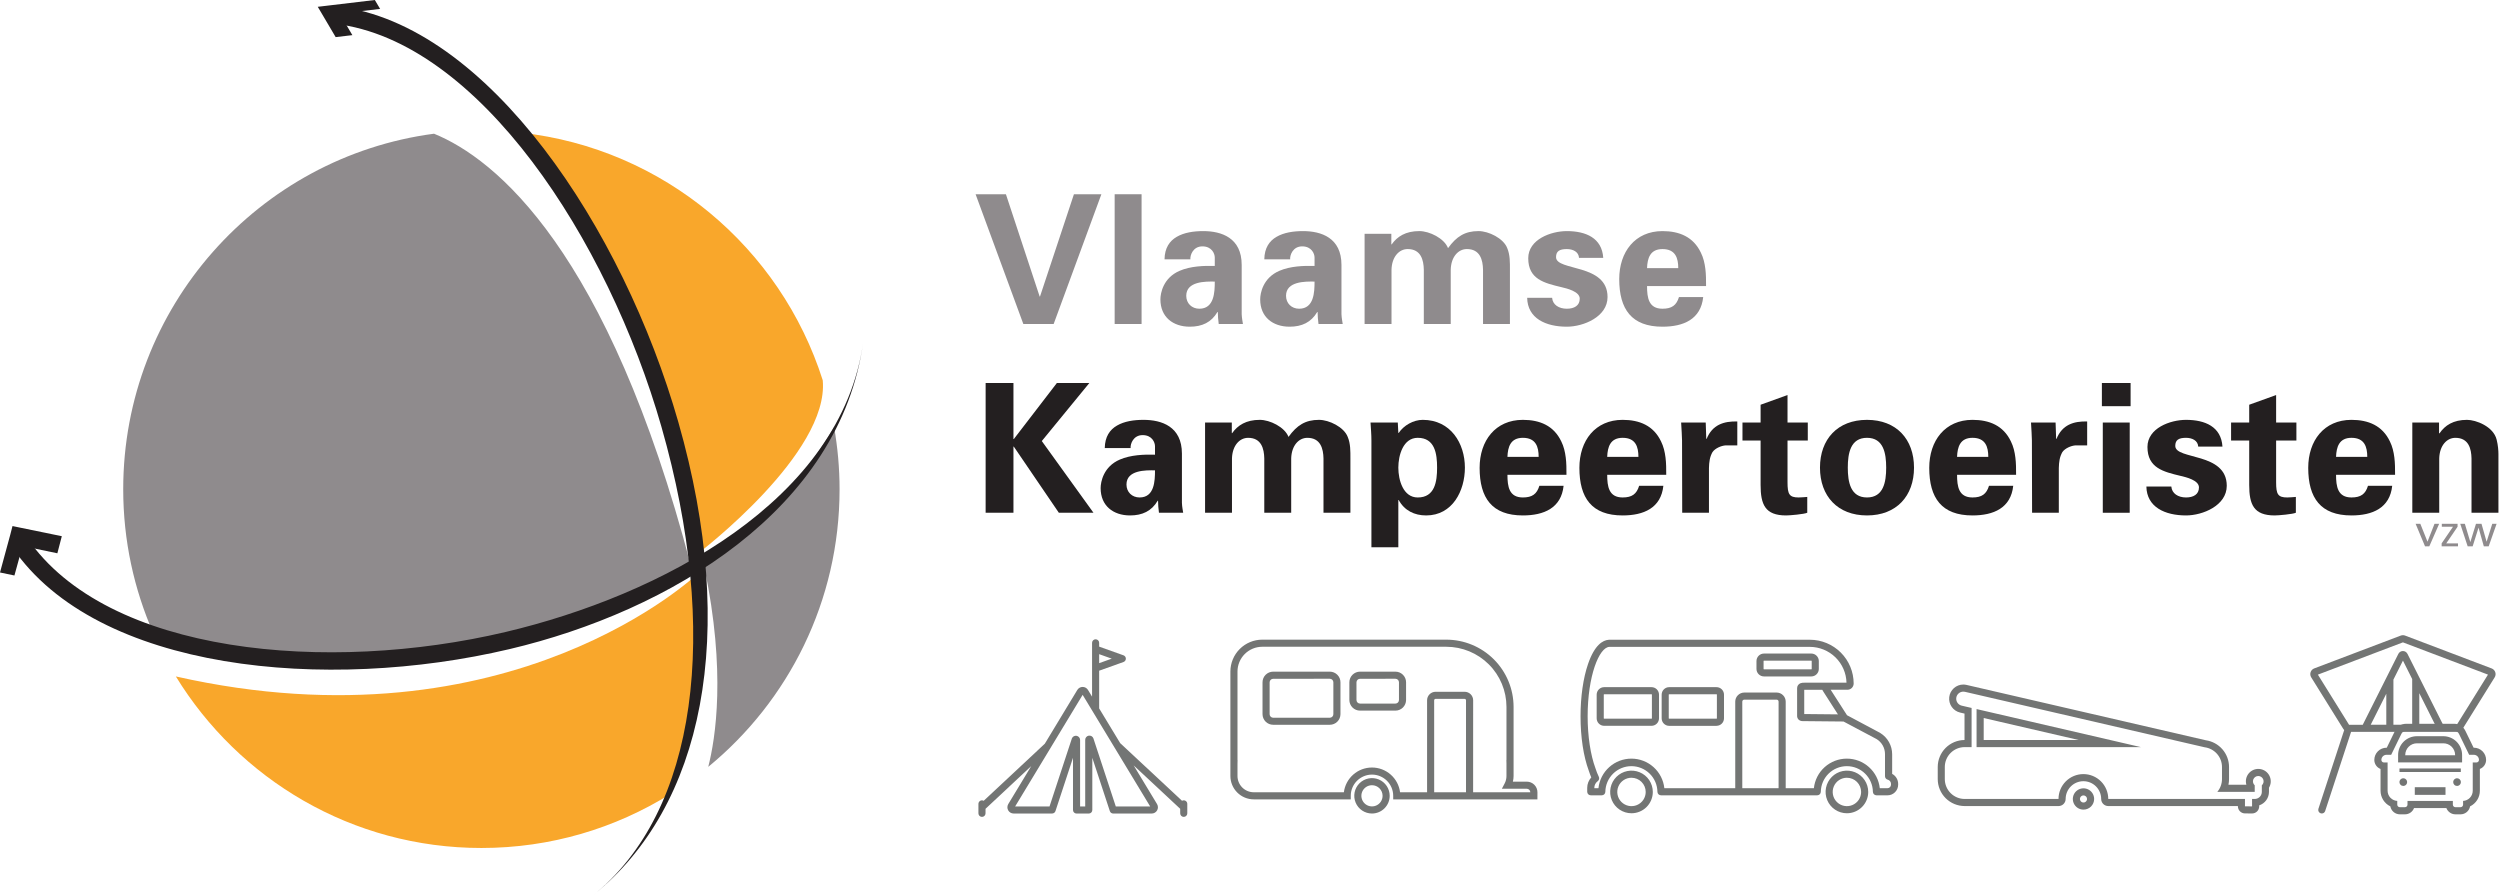 <?xml version="1.0" encoding="UTF-8"?> <svg xmlns="http://www.w3.org/2000/svg" width="268" height="96" viewBox="0 0 268 96" fill="none"><g fill="#8F8B8D"><path d="M104.584 20.823H107.834L111.451 31.785H111.489L115.125 20.823H118.068L112.952 34.732H109.701L104.584 20.823Z"></path><path d="M122.377 20.823V34.732H119.491V20.823H122.377Z"></path><path d="M127.166 31.709C127.166 32.517 127.762 33.095 128.57 33.095C130.166 33.095 130.224 31.323 130.224 30.186C129.223 30.168 127.166 30.148 127.166 31.709ZM124.838 27.797C124.856 26.584 125.376 25.833 126.145 25.389C126.935 24.927 127.953 24.774 128.992 24.774C130.935 24.774 133.109 25.486 133.109 28.395V33.674C133.129 34.155 133.205 34.444 133.243 34.734H130.647C130.589 34.29 130.55 33.847 130.55 33.443H130.512C129.858 34.56 128.858 35.022 127.549 35.022C125.741 35.022 124.396 33.982 124.396 32.094C124.396 31.419 124.703 29.782 126.454 29.031C127.608 28.53 129.069 28.473 130.224 28.51V27.605C130.224 27.201 129.916 26.411 128.896 26.411C127.896 26.411 127.569 27.355 127.608 27.797H124.838Z"></path><path d="M137.862 31.709C137.862 32.517 138.458 33.095 139.266 33.095C140.862 33.095 140.92 31.323 140.92 30.186C139.92 30.168 137.862 30.148 137.862 31.709ZM135.534 27.797C135.553 26.584 136.073 25.833 136.842 25.389C137.631 24.927 138.65 24.774 139.688 24.774C141.632 24.774 143.805 25.486 143.805 28.395V33.674C143.825 34.155 143.902 34.444 143.939 34.734H141.343C141.286 34.29 141.247 33.847 141.247 33.443H141.209C140.554 34.56 139.554 35.022 138.246 35.022C136.438 35.022 135.092 33.982 135.092 32.094C135.092 31.419 135.399 29.782 137.15 29.031C138.304 28.53 139.766 28.473 140.92 28.51V27.605C140.92 27.201 140.612 26.411 139.593 26.411C138.593 26.411 138.266 27.355 138.304 27.797H135.534Z"></path><path d="M149.151 26.198H149.189C149.784 25.35 150.689 24.773 152.152 24.773C153.228 24.773 154.825 25.542 155.229 26.602C156.133 25.35 157.037 24.773 158.499 24.773C159.576 24.773 161.173 25.542 161.577 26.602C161.884 27.334 161.865 28.144 161.865 28.914V34.732H158.98V28.914C158.96 27.873 158.672 26.699 157.249 26.699C156.344 26.699 155.555 27.508 155.518 28.914V34.732H152.633V28.914C152.613 27.873 152.324 26.699 150.901 26.699C149.997 26.699 149.208 27.508 149.17 28.914V34.732H146.284V25.061H149.151V26.198Z"></path><path d="M169.271 27.644C169.232 26.988 168.617 26.701 167.962 26.701C167.174 26.701 166.808 26.931 166.808 27.567C166.808 29.089 172.329 28.223 172.329 31.844C172.329 33.962 169.752 35.022 167.962 35.022C165.713 35.022 163.75 34.135 163.712 31.921H166.386C166.443 32.672 167.116 33.095 167.962 33.095C168.751 33.095 169.348 32.768 169.348 32.017C169.348 31.246 167.962 30.918 167.386 30.784C165.54 30.341 163.827 29.936 163.827 27.683C163.827 25.66 166.27 24.774 167.962 24.774C170.002 24.774 171.733 25.506 171.867 27.644H169.271Z"></path><path d="M179.909 28.742C179.909 27.683 179.621 26.701 178.217 26.701C176.89 26.701 176.602 27.683 176.563 28.742H179.909ZM176.563 30.668C176.563 31.921 176.736 33.095 178.217 33.095C179.217 33.095 179.717 32.73 179.986 31.844H182.583C182.334 34.232 180.467 35.022 178.217 35.022C174.908 35.022 173.581 33.153 173.581 29.917C173.581 27.008 175.273 24.774 178.217 24.774C180.025 24.774 181.525 25.389 182.334 27.085C182.602 27.624 182.737 28.203 182.814 28.819C182.89 29.416 182.89 30.032 182.89 30.668H176.563Z"></path></g><g fill="#231F20"><path d="M108.642 47.068H108.68L113.297 41.058H116.778L111.681 47.28L117.221 54.968H113.508L108.68 47.877H108.642V54.968H105.66V41.058H108.642V47.068Z"></path><path d="M120.758 51.941C120.758 52.751 121.354 53.328 122.163 53.328C123.759 53.328 123.816 51.556 123.816 50.42C122.816 50.4 120.758 50.381 120.758 51.941ZM118.431 48.031C118.45 46.817 118.969 46.066 119.738 45.623C120.527 45.161 121.546 45.008 122.585 45.008C124.528 45.008 126.702 45.719 126.702 48.629V53.906C126.721 54.388 126.799 54.677 126.836 54.967H124.24C124.182 54.523 124.143 54.081 124.143 53.676H124.105C123.451 54.793 122.451 55.255 121.142 55.255C119.334 55.255 117.988 54.215 117.988 52.327C117.988 51.653 118.296 50.015 120.046 49.265C121.201 48.763 122.662 48.706 123.816 48.744V47.838C123.816 47.434 123.508 46.644 122.489 46.644C121.489 46.644 121.162 47.589 121.201 48.031H118.431Z"></path><path d="M132.05 46.433H132.088C132.684 45.585 133.588 45.008 135.05 45.008C136.127 45.008 137.723 45.778 138.127 46.837C139.031 45.585 139.935 45.008 141.398 45.008C142.475 45.008 144.072 45.778 144.476 46.837C144.783 47.569 144.764 48.38 144.764 49.149V54.968H141.878V49.149C141.859 48.108 141.57 46.935 140.148 46.935C139.243 46.935 138.455 47.744 138.416 49.149V54.968H135.531V49.149C135.512 48.108 135.223 46.935 133.799 46.935C132.896 46.935 132.107 47.744 132.068 49.149V54.968H129.183V45.296H132.05V46.433Z"></path><path d="M151.979 53.329C153.825 53.329 154.056 51.614 154.056 50.131C154.056 48.648 153.825 46.934 151.979 46.934C150.421 46.934 149.901 48.802 149.901 50.131C149.901 51.46 150.421 53.329 151.979 53.329ZM149.901 46.413H149.94C150.478 45.604 151.517 45.008 152.517 45.008C155.518 45.008 157.037 47.53 157.037 50.131C157.037 52.616 155.71 55.255 152.882 55.255C151.632 55.255 150.555 54.735 149.94 53.6H149.901V58.666H147.016V47.222C147.016 46.586 146.959 45.931 146.92 45.296H149.844L149.901 46.413Z"></path><path d="M164.944 48.975C164.944 47.915 164.656 46.934 163.251 46.934C161.924 46.934 161.636 47.915 161.598 48.975H164.944ZM161.598 50.901C161.598 52.154 161.77 53.328 163.251 53.328C164.252 53.328 164.751 52.964 165.021 52.077H167.618C167.368 54.465 165.502 55.255 163.251 55.255C159.943 55.255 158.615 53.386 158.615 50.151C158.615 47.241 160.308 45.008 163.251 45.008C165.06 45.008 166.56 45.623 167.368 47.318C167.637 47.858 167.772 48.436 167.849 49.052C167.925 49.649 167.925 50.266 167.925 50.901H161.598Z"></path><path d="M175.639 48.975C175.639 47.915 175.351 46.934 173.947 46.934C172.62 46.934 172.331 47.915 172.292 48.975H175.639ZM172.292 50.901C172.292 52.154 172.466 53.328 173.947 53.328C174.947 53.328 175.446 52.964 175.716 52.077H178.313C178.063 54.465 176.197 55.255 173.947 55.255C170.638 55.255 169.311 53.386 169.311 50.151C169.311 47.241 171.003 45.008 173.947 45.008C175.754 45.008 177.255 45.623 178.063 47.318C178.332 47.858 178.467 48.436 178.544 49.052C178.62 49.649 178.62 50.266 178.62 50.901H172.292Z"></path><path d="M182.853 45.296L182.912 47.049H182.95C183.565 45.527 184.796 45.142 186.239 45.181V47.744H184.988C184.507 47.781 183.873 48.051 183.584 48.456C183.277 48.995 183.219 49.534 183.2 50.17V54.968H180.333L180.315 47.222C180.315 46.818 180.256 46.009 180.218 45.296H182.853Z"></path><path d="M188.736 45.295V43.388L191.622 42.348V45.295H193.795V47.222H191.622V51.711C191.622 52.982 191.814 53.328 192.814 53.328C193.121 53.328 193.43 53.29 193.738 53.271V54.967C193.411 55.121 191.871 55.255 191.467 55.255C189.217 55.255 188.736 54.081 188.736 51.98V47.222H186.793V45.295H188.736Z"></path><path d="M200.142 53.328C201.911 53.328 202.199 51.673 202.199 50.131C202.199 48.589 201.911 46.934 200.142 46.934C198.372 46.934 198.084 48.589 198.084 50.131C198.084 51.673 198.372 53.328 200.142 53.328ZM200.142 55.255C196.987 55.255 195.102 53.175 195.102 50.131C195.102 47.087 196.987 45.008 200.142 45.008C203.297 45.008 205.182 47.087 205.182 50.131C205.182 53.175 203.297 55.255 200.142 55.255Z"></path><path d="M213.144 48.975C213.144 47.915 212.855 46.934 211.451 46.934C210.124 46.934 209.836 47.915 209.797 48.975H213.144ZM209.797 50.901C209.797 52.154 209.97 53.328 211.451 53.328C212.451 53.328 212.952 52.964 213.221 52.077H215.818C215.568 54.465 213.702 55.255 211.451 55.255C208.143 55.255 206.815 53.386 206.815 50.151C206.815 47.241 208.508 45.008 211.451 45.008C213.259 45.008 214.76 45.623 215.568 47.318C215.837 47.858 215.972 48.436 216.048 49.052C216.125 49.649 216.125 50.266 216.125 50.901H209.797Z"></path><path d="M220.359 45.296L220.418 47.049H220.456C221.071 45.527 222.302 45.142 223.744 45.181V47.744H222.494C222.013 47.781 221.379 48.051 221.09 48.456C220.782 48.995 220.724 49.534 220.705 50.17V54.968H217.839L217.82 47.222C217.82 46.818 217.762 46.009 217.724 45.296H220.359Z"></path><path d="M228.305 45.296V54.968H225.419V45.296H228.305ZM228.4 41.058V43.543H225.322V41.058H228.4Z"></path><path d="M235.651 47.877C235.612 47.222 234.997 46.934 234.343 46.934C233.554 46.934 233.189 47.164 233.189 47.8C233.189 49.322 238.709 48.456 238.709 52.077C238.709 54.195 236.132 55.255 234.343 55.255C232.092 55.255 230.13 54.369 230.092 52.154H232.766C232.823 52.905 233.496 53.328 234.343 53.328C235.132 53.328 235.728 53.001 235.728 52.25C235.728 51.479 234.343 51.152 233.766 51.017C231.919 50.574 230.207 50.169 230.207 47.915C230.207 45.894 232.65 45.008 234.343 45.008C236.382 45.008 238.113 45.739 238.248 47.877H235.651Z"></path><path d="M241.115 45.295V43.388L244 42.348V45.295H246.174V47.222H244V51.711C244 52.982 244.192 53.328 245.193 53.328C245.5 53.328 245.808 53.29 246.116 53.271V54.967C245.789 55.121 244.25 55.255 243.846 55.255C241.596 55.255 241.115 54.081 241.115 51.98V47.222H239.172V45.295H241.115Z"></path></g><path d="M253.771 48.975C253.771 47.915 253.482 46.934 252.078 46.934C250.752 46.934 250.463 47.915 250.425 48.975H253.771ZM250.425 50.901C250.425 52.154 250.597 53.328 252.078 53.328C253.078 53.328 253.579 52.964 253.848 52.077H256.445C256.196 54.465 254.329 55.255 252.078 55.255C248.77 55.255 247.442 53.386 247.442 50.151C247.442 47.241 249.135 45.008 252.078 45.008C253.886 45.008 255.387 45.623 256.196 47.318C256.464 47.858 256.599 48.436 256.676 49.052C256.752 49.649 256.752 50.266 256.752 50.901H250.425Z" fill="#231F20"></path><path d="M261.465 46.413L261.503 46.471C262.1 45.585 263.005 45.008 264.465 45.008C265.427 45.008 267.294 45.72 267.639 47.126C267.793 47.723 267.832 48.34 267.832 48.667V54.968H264.946V49.149C264.928 48.108 264.639 46.935 263.216 46.935C262.311 46.935 261.523 47.744 261.485 49.149V54.968H258.6V45.296H261.465V46.413Z" fill="#231F20"></path><path d="M75.606 60.662L75.523 60.894C77.845 72.008 76.704 79.16 75.925 82.207C84.518 75.154 90.002 64.443 90.002 52.449C90.002 50.178 89.795 47.956 89.418 45.793C86.479 50.612 82.345 56.181 75.606 60.662Z" fill="#8F8B8D"></path><path d="M65.344 64.967L74.053 60.618C65.183 26.791 53.114 17.018 46.527 14.334C27.725 16.824 13.209 32.93 13.209 52.45C13.209 57.951 14.371 63.178 16.45 67.912C28.186 71.748 44.182 72.466 65.344 64.967Z" fill="#8F8B8D"></path><path d="M71.836 85.134C73.664 80.458 74.645 73.28 74.815 61.478C74.815 61.478 54.832 80.639 18.852 72.515C25.602 83.543 37.746 90.904 51.609 90.904C59.033 90.904 65.961 88.789 71.836 85.134Z" fill="#F9A72B"></path><path d="M88.198 40.767C83.677 26.545 71.13 15.92 55.884 14.228C70.77 31.469 74.991 59.203 74.991 59.203C74.991 59.203 88.917 48.582 88.198 40.767Z" fill="#F9A72B"></path><path d="M35.917 2.555C51.302 4.365 65.165 25.666 70.911 45.77C77.189 67.746 74.805 86.983 63.548 96C75.417 86.494 79.212 67.984 72.718 45.253C66.801 24.547 52.338 2.592 36.139 0.682L35.917 2.555Z" fill="#231F20"></path><path d="M54.191 67.751C35.194 72.238 11.475 70.212 2.901 57.656L1.35 58.719C10.403 71.979 35.003 74.219 54.623 69.584C71.789 65.53 90.08 54.636 92.55 36.599C90.207 53.693 70.75 63.836 54.191 67.751Z" fill="#231F20"></path><path d="M34.954 0.623L40.182 0L40.748 0.954L36.415 1.465L37.774 3.767L35.983 3.979L34.346 1.204L34.063 0.729L34.954 0.623Z" fill="#231F20"></path><path d="M0 61.37L1.108 57.293L1.34 56.393L2.108 56.553L6.626 57.481L6.149 59.313L2.417 58.533L1.546 61.693L0 61.37Z" fill="#231F20"></path><g fill="#737574"><path d="M210.472 74.143C210.531 74.144 210.589 74.15 210.645 74.163L236.333 80.107C236.847 80.173 237.321 80.424 237.664 80.813C238.007 81.202 238.197 81.703 238.197 82.222V83.516C238.197 84.018 238.02 84.504 237.697 84.887H241.706V84.185C241.62 84.108 241.559 84.007 241.532 83.894C241.505 83.782 241.512 83.664 241.553 83.556C241.595 83.448 241.668 83.355 241.763 83.289C241.858 83.223 241.971 83.188 242.087 83.188C242.203 83.188 242.316 83.223 242.411 83.289C242.507 83.355 242.58 83.448 242.621 83.556C242.662 83.664 242.67 83.782 242.642 83.894C242.615 84.007 242.554 84.108 242.468 84.185V84.887C242.468 85.089 242.388 85.283 242.245 85.426C242.102 85.568 241.908 85.649 241.706 85.649H241.421V86.444L240.66 86.44V85.649H226.005C226.005 84.942 225.724 84.264 225.224 83.764C224.724 83.264 224.046 82.983 223.338 82.983C222.631 82.983 221.953 83.264 221.453 83.764C220.953 84.264 220.672 84.942 220.672 85.649H210.616C210.051 85.649 209.508 85.424 209.108 85.024C208.708 84.624 208.483 84.082 208.483 83.516V82.222C208.483 81.656 208.708 81.114 209.108 80.714C209.508 80.314 210.051 80.09 210.616 80.09H211.355V75.892L210.299 75.647C210.116 75.606 209.955 75.498 209.846 75.345C209.738 75.192 209.69 75.004 209.711 74.817C209.733 74.631 209.822 74.459 209.963 74.335C210.103 74.21 210.285 74.142 210.472 74.143ZM211.891 80.09H229.501L211.888 76.012V80.087L211.891 80.09ZM210.472 73.382C210.098 73.382 209.737 73.519 209.457 73.768C209.178 74.017 209 74.361 208.958 74.732C208.915 75.104 209.011 75.479 209.228 75.784C209.444 76.09 209.765 76.305 210.13 76.389L210.596 76.497V79.328C209.832 79.335 209.102 79.642 208.564 80.184C208.026 80.726 207.725 81.459 207.725 82.222V83.516C207.725 84.284 208.03 85.02 208.572 85.563C209.115 86.105 209.852 86.41 210.619 86.41H220.675C220.877 86.41 221.071 86.33 221.214 86.187C221.357 86.044 221.437 85.851 221.437 85.649C221.437 85.144 221.638 84.659 221.995 84.302C222.352 83.945 222.836 83.745 223.342 83.745C223.847 83.745 224.331 83.945 224.688 84.302C225.045 84.659 225.246 85.144 225.246 85.649C225.246 85.851 225.326 86.044 225.469 86.187C225.612 86.33 225.806 86.41 226.008 86.41H239.902V86.437C239.902 86.639 239.982 86.832 240.125 86.975C240.268 87.118 240.461 87.198 240.663 87.198L241.425 87.203C241.627 87.203 241.821 87.123 241.964 86.98C242.107 86.837 242.187 86.643 242.187 86.441V86.334C242.491 86.233 242.756 86.039 242.944 85.779C243.132 85.52 243.233 85.208 243.234 84.887V84.445C243.34 84.269 243.403 84.071 243.42 83.867C243.436 83.662 243.405 83.456 243.329 83.265C243.253 83.074 243.134 82.904 242.981 82.767C242.828 82.629 242.645 82.53 242.447 82.475C242.249 82.42 242.041 82.412 241.839 82.451C241.637 82.489 241.447 82.574 241.283 82.699C241.12 82.823 240.987 82.984 240.896 83.168C240.805 83.352 240.758 83.555 240.758 83.76C240.758 83.884 240.775 84.007 240.81 84.126H238.888C238.931 83.925 238.953 83.721 238.953 83.516V82.222C238.952 81.525 238.7 80.852 238.243 80.326C237.786 79.799 237.154 79.456 236.464 79.357L210.814 73.423C210.701 73.397 210.585 73.384 210.469 73.383L210.472 73.382ZM212.653 79.328V76.973L222.833 79.328H212.653Z"></path><path d="M223.35 86.792C223.124 86.792 222.903 86.725 222.715 86.6C222.527 86.474 222.381 86.296 222.294 86.087C222.208 85.878 222.185 85.649 222.229 85.427C222.273 85.206 222.382 85.002 222.542 84.842C222.702 84.683 222.905 84.574 223.127 84.53C223.348 84.486 223.578 84.508 223.787 84.595C223.996 84.681 224.174 84.828 224.3 85.016C224.425 85.203 224.492 85.424 224.492 85.65C224.492 85.953 224.372 86.243 224.158 86.458C223.943 86.672 223.653 86.792 223.35 86.792ZM223.35 85.269C223.274 85.269 223.201 85.292 223.138 85.334C223.075 85.375 223.027 85.435 222.998 85.504C222.969 85.574 222.961 85.65 222.976 85.724C222.991 85.798 223.027 85.866 223.08 85.919C223.134 85.972 223.202 86.009 223.275 86.023C223.349 86.038 223.426 86.031 223.496 86.002C223.565 85.973 223.625 85.924 223.666 85.862C223.708 85.799 223.731 85.725 223.731 85.65C223.731 85.549 223.691 85.452 223.619 85.381C223.548 85.309 223.451 85.269 223.35 85.269Z"></path><path d="M263.102 78.352C263.205 78.352 263.306 78.381 263.393 78.435C263.48 78.49 263.551 78.568 263.596 78.66L264.694 80.914H265.198C265.343 80.914 265.483 80.972 265.586 81.075C265.688 81.178 265.746 81.317 265.746 81.463C265.746 81.535 265.717 81.605 265.666 81.656C265.614 81.708 265.545 81.737 265.472 81.737H265.074C265.076 81.753 265.078 81.77 265.078 81.787V84.765C265.078 85.045 264.971 85.315 264.778 85.518C264.586 85.721 264.323 85.843 264.043 85.859V86.257C264.043 86.33 264.014 86.399 263.962 86.451C263.911 86.502 263.841 86.531 263.769 86.531H263.22C263.147 86.531 263.078 86.502 263.026 86.451C262.975 86.399 262.946 86.33 262.946 86.257V85.862H258.084V86.257C258.084 86.33 258.055 86.399 258.004 86.451C257.952 86.502 257.882 86.531 257.81 86.531H257.261C257.188 86.531 257.119 86.502 257.067 86.451C257.015 86.399 256.986 86.33 256.986 86.257V85.859C256.707 85.843 256.443 85.721 256.251 85.518C256.058 85.315 255.951 85.045 255.951 84.765V81.787C255.951 81.77 255.952 81.753 255.956 81.737H255.557C255.484 81.737 255.415 81.708 255.363 81.656C255.312 81.605 255.283 81.535 255.283 81.463C255.283 81.317 255.341 81.178 255.443 81.075C255.546 80.972 255.686 80.914 255.831 80.914H256.334L257.433 78.66C257.478 78.568 257.548 78.49 257.636 78.435C257.723 78.381 257.823 78.352 257.926 78.352H263.099H263.102ZM257.081 81.73H263.937V80.936C263.937 80.402 263.724 79.889 263.346 79.511C262.968 79.133 262.455 78.921 261.92 78.921H259.093C258.559 78.921 258.046 79.133 257.667 79.511C257.289 79.889 257.077 80.402 257.077 80.936V81.73H257.081ZM257.214 82.757H263.8V82.376H257.223V82.757H257.214ZM263.394 84.253C263.475 84.254 263.555 84.23 263.623 84.184C263.691 84.139 263.744 84.075 263.775 84C263.806 83.924 263.815 83.841 263.799 83.761C263.783 83.682 263.744 83.608 263.686 83.55C263.629 83.493 263.555 83.453 263.475 83.438C263.395 83.421 263.312 83.43 263.237 83.461C263.162 83.492 263.097 83.545 263.052 83.612C263.007 83.68 262.982 83.76 262.982 83.841C262.982 83.951 263.026 84.055 263.103 84.132C263.18 84.21 263.285 84.253 263.394 84.253ZM257.632 84.253C257.714 84.253 257.793 84.229 257.861 84.184C257.929 84.139 257.982 84.074 258.013 83.999C258.044 83.924 258.052 83.841 258.036 83.761C258.021 83.681 257.981 83.608 257.924 83.55C257.866 83.493 257.793 83.453 257.713 83.437C257.633 83.421 257.55 83.43 257.475 83.461C257.399 83.492 257.335 83.545 257.29 83.613C257.244 83.68 257.22 83.76 257.22 83.841C257.22 83.951 257.264 84.055 257.341 84.133C257.418 84.21 257.523 84.253 257.632 84.253ZM258.866 85.211H262.159V84.389H258.866V85.211ZM263.099 77.59H257.932C257.686 77.591 257.446 77.661 257.238 77.791C257.03 77.921 256.862 78.106 256.754 78.327L255.863 80.154H255.837C255.489 80.154 255.156 80.293 254.91 80.538C254.665 80.784 254.527 81.117 254.526 81.464C254.526 81.674 254.59 81.879 254.71 82.052C254.829 82.225 254.998 82.357 255.194 82.432V84.767C255.194 85.116 255.293 85.459 255.478 85.755C255.664 86.052 255.93 86.29 256.245 86.442C256.288 86.681 256.414 86.898 256.6 87.054C256.787 87.21 257.022 87.296 257.266 87.296H257.814C258.025 87.296 258.23 87.232 258.403 87.112C258.576 86.993 258.708 86.824 258.783 86.628H262.253C262.328 86.824 262.461 86.993 262.634 87.112C262.807 87.232 263.012 87.296 263.222 87.296H263.771C264.014 87.296 264.25 87.21 264.436 87.054C264.623 86.898 264.749 86.681 264.792 86.442C265.107 86.29 265.372 86.052 265.558 85.755C265.744 85.459 265.842 85.116 265.842 84.767V82.43C266.038 82.356 266.207 82.223 266.327 82.05C266.446 81.877 266.51 81.672 266.51 81.463C266.51 81.115 266.372 80.782 266.126 80.537C265.88 80.291 265.547 80.153 265.2 80.153H265.169L264.279 78.325C264.171 78.105 264.003 77.919 263.795 77.789C263.587 77.659 263.346 77.59 263.1 77.589L263.099 77.59ZM257.842 80.968V80.936C257.843 80.604 257.975 80.285 258.21 80.05C258.445 79.815 258.764 79.682 259.097 79.682H261.924C262.09 79.681 262.254 79.713 262.407 79.775C262.56 79.838 262.7 79.93 262.817 80.046C262.935 80.163 263.028 80.302 263.091 80.454C263.155 80.607 263.188 80.771 263.188 80.936V80.968H257.842Z"></path><path d="M248.895 87.205C248.855 87.205 248.815 87.199 248.777 87.186C248.729 87.171 248.685 87.146 248.647 87.113C248.609 87.081 248.578 87.041 248.555 86.996C248.533 86.952 248.519 86.903 248.515 86.853C248.511 86.803 248.517 86.753 248.533 86.706L251.298 78.264C251.262 78.228 251.231 78.189 251.204 78.146L247.761 72.611C247.71 72.529 247.678 72.436 247.666 72.34C247.655 72.244 247.666 72.147 247.697 72.055C247.728 71.963 247.778 71.88 247.846 71.81C247.913 71.741 247.995 71.687 248.085 71.653L257.361 68.135C257.511 68.078 257.677 68.078 257.827 68.135L267.103 71.655C267.194 71.689 267.276 71.743 267.343 71.813C267.41 71.882 267.461 71.966 267.492 72.058C267.523 72.15 267.533 72.247 267.522 72.343C267.511 72.439 267.478 72.532 267.427 72.614L263.984 78.148C263.925 78.243 263.843 78.321 263.746 78.375C263.649 78.429 263.539 78.458 263.428 78.457H252.036L249.257 86.945C249.231 87.021 249.183 87.087 249.118 87.134C249.053 87.18 248.975 87.205 248.895 87.205ZM261.9 77.694H263.368L266.712 72.319L257.594 68.861L248.477 72.321L251.819 77.696H253.286L255.846 72.598L255.853 72.585L257.105 70.092C257.15 70.001 257.22 69.925 257.306 69.872C257.392 69.819 257.491 69.791 257.592 69.791C257.693 69.791 257.793 69.819 257.879 69.872C257.965 69.925 258.034 70.001 258.08 70.092L261.9 77.694ZM259.348 77.694H261.048L259.348 74.309V77.694ZM256.573 77.694H258.586V72.794L257.596 70.818L256.575 72.852L256.573 77.694ZM254.14 77.694H255.811V74.369L254.14 77.694Z"></path><path d="M147.077 87.209C146.701 87.209 146.334 87.097 146.022 86.889C145.71 86.68 145.466 86.384 145.323 86.037C145.179 85.691 145.141 85.309 145.215 84.941C145.288 84.573 145.469 84.235 145.734 83.969C146 83.704 146.338 83.523 146.706 83.45C147.074 83.377 147.456 83.414 147.803 83.558C148.15 83.701 148.446 83.945 148.655 84.257C148.864 84.569 148.975 84.936 148.975 85.311C148.974 85.814 148.774 86.296 148.418 86.652C148.062 87.008 147.58 87.208 147.077 87.209ZM147.077 84.175C146.852 84.175 146.632 84.242 146.445 84.366C146.258 84.491 146.113 84.669 146.026 84.876C145.94 85.084 145.918 85.312 145.962 85.533C146.006 85.753 146.114 85.956 146.273 86.114C146.432 86.273 146.634 86.382 146.855 86.425C147.075 86.469 147.304 86.447 147.512 86.361C147.719 86.275 147.897 86.129 148.022 85.942C148.147 85.755 148.213 85.536 148.213 85.311C148.213 85.01 148.093 84.721 147.88 84.508C147.667 84.295 147.378 84.175 147.077 84.175ZM164.811 85.692H149.351V85.311C149.351 84.708 149.112 84.13 148.685 83.703C148.258 83.277 147.68 83.037 147.077 83.037C146.473 83.037 145.895 83.277 145.468 83.703C145.041 84.13 144.802 84.708 144.802 85.311V85.692H134.404C133.74 85.691 133.103 85.427 132.633 84.957C132.163 84.488 131.899 83.851 131.898 83.187V81.898C131.898 81.893 131.898 81.888 131.898 81.883V71.984C131.9 71.079 132.261 70.211 132.901 69.571C133.542 68.932 134.41 68.572 135.315 68.571H155.046C156.957 68.573 158.79 69.334 160.142 70.684C161.493 72.035 162.254 73.867 162.256 75.778V83.187C162.256 83.391 162.23 83.595 162.18 83.793H163.672C163.975 83.793 164.265 83.913 164.48 84.127C164.694 84.341 164.814 84.632 164.814 84.935L164.811 85.692ZM157.918 84.93H164.05C164.048 84.83 164.008 84.734 163.936 84.664C163.865 84.594 163.769 84.554 163.669 84.554H161L161.293 83.996C161.425 83.747 161.494 83.469 161.493 83.187V81.855L161.484 81.466H161.494V75.778C161.492 74.069 160.812 72.43 159.603 71.222C158.394 70.014 156.754 69.334 155.044 69.333H135.314C134.61 69.334 133.935 69.613 133.437 70.111C132.94 70.608 132.66 71.282 132.659 71.986V81.466H132.669L132.659 81.898V83.187C132.659 83.649 132.843 84.092 133.17 84.419C133.497 84.746 133.94 84.93 134.402 84.93H144.062C144.156 84.198 144.513 83.524 145.068 83.036C145.622 82.547 146.336 82.278 147.075 82.278C147.814 82.278 148.528 82.547 149.082 83.036C149.637 83.524 149.995 84.198 150.088 84.93H152.983V75.071C152.983 74.829 153.079 74.597 153.251 74.425C153.422 74.254 153.655 74.158 153.897 74.158H157.008C157.251 74.158 157.483 74.254 157.655 74.425C157.826 74.597 157.922 74.829 157.922 75.071L157.918 84.93ZM153.744 84.93H157.156V75.071C157.156 75.031 157.14 74.992 157.111 74.964C157.083 74.935 157.044 74.919 157.004 74.919H153.894C153.854 74.919 153.815 74.935 153.786 74.964C153.758 74.992 153.742 75.031 153.742 75.071L153.744 84.93ZM142.555 77.696H136.484C136.334 77.696 136.186 77.667 136.047 77.609C135.909 77.552 135.783 77.468 135.676 77.362C135.57 77.256 135.486 77.13 135.429 76.991C135.371 76.853 135.342 76.704 135.342 76.554V73.143C135.342 72.84 135.462 72.55 135.676 72.336C135.891 72.121 136.181 72.001 136.484 72.001H142.555C142.858 72.001 143.149 72.121 143.363 72.336C143.578 72.55 143.698 72.84 143.698 73.143V76.557C143.697 76.859 143.576 77.149 143.362 77.363C143.148 77.576 142.858 77.696 142.555 77.696ZM136.484 72.766C136.383 72.766 136.287 72.806 136.215 72.877C136.144 72.948 136.104 73.045 136.104 73.146V76.56C136.104 76.661 136.144 76.758 136.215 76.829C136.287 76.901 136.383 76.941 136.484 76.941H142.555C142.656 76.941 142.753 76.901 142.825 76.829C142.896 76.758 142.936 76.661 142.936 76.56V73.143C142.936 73.042 142.896 72.945 142.825 72.874C142.753 72.803 142.656 72.763 142.555 72.763L136.484 72.766ZM149.587 76.179H145.794C145.491 76.179 145.201 76.058 144.986 75.844C144.772 75.63 144.652 75.339 144.652 75.036V73.143C144.652 72.84 144.772 72.55 144.986 72.336C145.201 72.121 145.491 72.001 145.794 72.001H149.588C149.891 72.001 150.182 72.121 150.396 72.336C150.611 72.55 150.731 72.84 150.731 73.143V75.039C150.73 75.342 150.609 75.632 150.395 75.845C150.181 76.059 149.891 76.179 149.588 76.179H149.587ZM145.794 72.766C145.693 72.766 145.597 72.806 145.525 72.877C145.454 72.948 145.414 73.045 145.414 73.146V75.042C145.414 75.143 145.454 75.24 145.525 75.312C145.597 75.383 145.693 75.423 145.794 75.423H149.588C149.689 75.423 149.786 75.383 149.858 75.312C149.929 75.24 149.969 75.143 149.969 75.042V73.143C149.969 73.042 149.929 72.945 149.858 72.874C149.786 72.803 149.689 72.763 149.588 72.763L145.794 72.766Z"></path><path d="M197.988 87.181C197.536 87.181 197.094 87.047 196.719 86.796C196.343 86.545 196.05 86.188 195.877 85.771C195.704 85.353 195.659 84.894 195.747 84.451C195.835 84.008 196.053 83.601 196.372 83.281C196.692 82.962 197.099 82.744 197.542 82.656C197.986 82.568 198.445 82.613 198.863 82.786C199.28 82.959 199.637 83.252 199.888 83.627C200.14 84.003 200.274 84.445 200.274 84.897C200.274 85.502 200.033 86.083 199.604 86.512C199.176 86.94 198.594 87.181 197.988 87.181ZM197.988 83.374C197.687 83.374 197.392 83.463 197.142 83.63C196.891 83.797 196.696 84.035 196.581 84.314C196.465 84.592 196.435 84.898 196.494 85.194C196.553 85.489 196.698 85.76 196.911 85.973C197.124 86.186 197.395 86.331 197.691 86.39C197.987 86.449 198.293 86.419 198.571 86.303C198.85 86.188 199.088 85.993 199.255 85.743C199.422 85.492 199.512 85.198 199.512 84.897C199.511 84.493 199.35 84.106 199.065 83.821C198.779 83.536 198.392 83.376 197.988 83.376V83.374ZM174.896 87.181C174.444 87.181 174.002 87.047 173.626 86.796C173.25 86.545 172.957 86.188 172.784 85.771C172.611 85.353 172.566 84.894 172.654 84.451C172.742 84.008 172.96 83.601 173.28 83.281C173.599 82.962 174.007 82.744 174.45 82.656C174.893 82.568 175.353 82.613 175.77 82.786C176.188 82.959 176.545 83.252 176.796 83.627C177.047 84.003 177.181 84.445 177.181 84.897C177.181 85.502 176.94 86.083 176.512 86.512C176.083 86.94 175.502 87.181 174.896 87.181ZM174.896 83.374C174.594 83.374 174.3 83.463 174.049 83.63C173.799 83.797 173.603 84.035 173.488 84.314C173.373 84.592 173.343 84.898 173.401 85.194C173.46 85.489 173.605 85.76 173.818 85.973C174.031 86.186 174.303 86.331 174.598 86.39C174.894 86.449 175.2 86.419 175.479 86.303C175.757 86.188 175.995 85.993 176.163 85.743C176.33 85.492 176.419 85.198 176.419 84.897C176.419 84.493 176.258 84.106 175.972 83.821C175.687 83.536 175.299 83.376 174.896 83.376V83.374ZM202.334 85.257H201.155C201.054 85.257 200.957 85.217 200.886 85.146C200.814 85.075 200.774 84.978 200.774 84.877C200.762 84.145 200.463 83.447 199.94 82.933C199.418 82.42 198.715 82.132 197.983 82.132C197.25 82.132 196.547 82.42 196.025 82.933C195.502 83.447 195.203 84.145 195.191 84.877C195.191 84.978 195.151 85.075 195.079 85.146C195.008 85.217 194.911 85.257 194.81 85.257H178.057C177.956 85.257 177.859 85.217 177.788 85.146C177.716 85.075 177.676 84.978 177.676 84.877C177.664 84.145 177.365 83.447 176.843 82.933C176.32 82.42 175.617 82.132 174.885 82.132C174.152 82.132 173.449 82.42 172.927 82.933C172.405 83.447 172.105 84.145 172.093 84.877C172.093 84.978 172.053 85.075 171.981 85.146C171.91 85.217 171.813 85.257 171.712 85.257H170.53C170.429 85.257 170.332 85.217 170.26 85.146C170.189 85.075 170.149 84.978 170.149 84.877V84.454C170.15 84.041 170.306 83.643 170.585 83.338C170.489 83.116 170.399 82.875 170.316 82.615C169.747 81.079 169.434 79.011 169.434 76.79C169.434 74.681 169.72 72.687 170.24 71.174C170.943 69.132 171.82 68.635 172.445 68.585C172.465 68.582 172.485 68.58 172.504 68.58H194.017C195.262 68.582 196.455 69.076 197.336 69.956C198.216 70.836 198.711 72.029 198.713 73.274C198.712 73.451 198.642 73.621 198.516 73.747C198.391 73.872 198.221 73.942 198.043 73.942H196.247L197.999 76.672L201.33 78.449C201.386 78.476 201.442 78.506 201.502 78.54L201.528 78.553C201.543 78.562 201.559 78.572 201.573 78.582C201.959 78.822 202.278 79.156 202.499 79.552C202.721 79.949 202.838 80.396 202.839 80.85V82.959C203.034 83.063 203.197 83.219 203.31 83.409C203.423 83.599 203.483 83.816 203.482 84.037V84.121C203.481 84.424 203.36 84.714 203.145 84.927C202.931 85.141 202.64 85.26 202.337 85.26L202.334 85.257ZM201.512 84.496H202.334C202.435 84.496 202.532 84.456 202.604 84.384C202.675 84.313 202.715 84.216 202.715 84.115V84.031C202.715 83.927 202.68 83.826 202.616 83.744C202.552 83.663 202.463 83.605 202.362 83.58C202.279 83.559 202.206 83.512 202.153 83.445C202.101 83.378 202.072 83.296 202.072 83.21V80.847C202.074 80.518 201.989 80.194 201.827 79.908C201.664 79.621 201.43 79.382 201.147 79.214L201.138 79.209H201.134L201.121 79.202C201.074 79.175 201.03 79.152 200.988 79.131L200.974 79.124L197.626 77.347L193.452 77.305H193.375C193.21 77.309 192.984 77.314 192.812 77.146C192.758 77.091 192.715 77.026 192.687 76.954C192.659 76.882 192.646 76.805 192.65 76.728V73.799C192.643 73.678 192.675 73.559 192.742 73.459C192.808 73.358 192.904 73.282 193.017 73.24C193.154 73.195 193.299 73.176 193.444 73.185H197.944C197.919 72.16 197.494 71.185 196.761 70.468C196.027 69.751 195.043 69.348 194.017 69.345H172.539H172.522C171.422 69.396 170.195 72.468 170.195 76.791C170.195 78.897 170.5 80.926 171.033 82.359C171.033 82.365 171.037 82.371 171.039 82.376C171.134 82.681 171.252 82.978 171.391 83.265C171.431 83.346 171.441 83.437 171.42 83.524C171.399 83.612 171.348 83.688 171.276 83.741C171.163 83.823 171.07 83.93 171.007 84.055C170.944 84.179 170.911 84.317 170.911 84.456V84.498H171.353C171.446 83.627 171.858 82.82 172.511 82.235C173.163 81.649 174.009 81.325 174.885 81.325C175.762 81.325 176.608 81.649 177.26 82.235C177.913 82.82 178.325 83.627 178.418 84.498H186.018V75.213C186.018 74.956 186.121 74.708 186.304 74.526C186.486 74.344 186.734 74.241 186.992 74.241H190.459C190.716 74.243 190.962 74.346 191.143 74.528C191.325 74.71 191.426 74.957 191.427 75.213V84.498H194.447C194.541 83.627 194.953 82.82 195.605 82.235C196.257 81.649 197.103 81.325 197.98 81.325C198.857 81.325 199.703 81.649 200.355 82.235C201.007 82.82 201.42 83.627 201.513 84.498L201.512 84.496ZM186.773 84.496H190.665V75.213C190.665 75.157 190.642 75.104 190.603 75.064C190.563 75.025 190.509 75.002 190.453 75.002H186.986C186.929 75.002 186.876 75.025 186.836 75.064C186.796 75.104 186.774 75.157 186.774 75.213L186.773 84.496ZM193.459 76.545L197.025 76.581L195.485 74.177C195.48 74.169 195.475 74.161 195.47 74.153C195.434 74.085 195.394 74.017 195.35 73.95H193.414V76.545H193.459ZM184.012 77.811H178.933C178.827 77.811 178.723 77.79 178.625 77.749C178.527 77.708 178.438 77.648 178.364 77.573C178.289 77.498 178.23 77.409 178.19 77.311C178.15 77.213 178.13 77.108 178.13 77.002V74.466C178.131 74.254 178.215 74.049 178.366 73.899C178.516 73.748 178.72 73.663 178.933 73.663H184.009C184.222 73.663 184.427 73.748 184.577 73.898C184.728 74.049 184.813 74.253 184.813 74.466V77.002C184.813 77.215 184.729 77.42 184.578 77.571C184.427 77.722 184.223 77.807 184.01 77.807L184.012 77.811ZM178.933 74.424C178.922 74.424 178.911 74.429 178.904 74.437C178.896 74.445 178.891 74.455 178.891 74.466V77.002C178.891 77.013 178.896 77.024 178.904 77.032C178.911 77.04 178.922 77.044 178.933 77.044H184.009C184.02 77.044 184.031 77.04 184.039 77.032C184.047 77.024 184.051 77.013 184.051 77.002V74.466C184.051 74.455 184.047 74.445 184.039 74.437C184.031 74.429 184.02 74.424 184.009 74.424H178.933ZM177.042 77.807H171.967C171.861 77.807 171.756 77.786 171.659 77.746C171.561 77.705 171.473 77.646 171.398 77.571C171.323 77.496 171.264 77.407 171.224 77.31C171.183 77.212 171.163 77.108 171.163 77.002V74.466C171.163 74.253 171.248 74.049 171.399 73.898C171.549 73.748 171.753 73.663 171.967 73.663H177.042C177.256 73.663 177.46 73.748 177.611 73.898C177.761 74.049 177.846 74.253 177.846 74.466V77.002C177.846 77.215 177.762 77.42 177.611 77.571C177.46 77.722 177.256 77.807 177.042 77.807H177.042ZM171.967 74.424C171.955 74.424 171.945 74.429 171.937 74.437C171.929 74.445 171.925 74.455 171.925 74.466V77.002C171.925 77.013 171.929 77.024 171.937 77.032C171.945 77.04 171.955 77.044 171.967 77.044H177.042C177.054 77.044 177.064 77.04 177.072 77.032C177.08 77.024 177.084 77.013 177.084 77.002V74.466C177.084 74.455 177.08 74.445 177.072 74.437C177.064 74.429 177.054 74.424 177.042 74.424H171.967ZM194.173 72.514H189.097C188.884 72.514 188.68 72.429 188.529 72.278C188.378 72.128 188.294 71.924 188.294 71.711V70.865C188.294 70.652 188.379 70.448 188.529 70.297C188.68 70.146 188.884 70.062 189.097 70.061H194.173C194.386 70.061 194.591 70.146 194.741 70.297C194.892 70.447 194.977 70.651 194.977 70.865V71.711C194.977 71.924 194.892 72.128 194.741 72.278C194.591 72.429 194.386 72.514 194.173 72.514ZM189.097 70.823C189.086 70.823 189.075 70.827 189.068 70.835C189.06 70.843 189.055 70.853 189.055 70.865V71.711C189.055 71.722 189.06 71.732 189.068 71.74C189.075 71.748 189.086 71.752 189.097 71.752H194.173C194.184 71.752 194.195 71.748 194.203 71.74C194.211 71.732 194.215 71.722 194.215 71.711V70.865C194.215 70.853 194.211 70.843 194.203 70.835C194.195 70.827 194.184 70.823 194.173 70.823H189.097Z"></path><path d="M126.897 87.571C126.796 87.571 126.7 87.531 126.628 87.46C126.557 87.388 126.517 87.291 126.517 87.191V86.703L121.528 82.052L124.034 86.195C124.095 86.297 124.129 86.413 124.13 86.531C124.132 86.65 124.103 86.767 124.044 86.87C123.986 86.974 123.901 87.06 123.799 87.12C123.696 87.18 123.58 87.211 123.461 87.211H119.337C119.256 87.211 119.178 87.186 119.113 87.139C119.048 87.092 119 87.025 118.975 86.949L117.096 81.238V86.833C117.096 86.934 117.056 87.031 116.985 87.102C116.913 87.173 116.816 87.213 116.715 87.213H115.406C115.305 87.213 115.208 87.173 115.136 87.102C115.065 87.031 115.025 86.934 115.025 86.833V81.236L113.146 86.947C113.121 87.023 113.073 87.089 113.008 87.136C112.943 87.183 112.865 87.209 112.784 87.209H108.66C108.542 87.209 108.425 87.177 108.323 87.118C108.221 87.058 108.136 86.972 108.078 86.869C108.019 86.766 107.99 86.649 107.991 86.531C107.993 86.413 108.025 86.297 108.086 86.195L110.55 82.123L105.649 86.703V87.191C105.649 87.291 105.608 87.388 105.537 87.46C105.466 87.531 105.369 87.571 105.268 87.571C105.167 87.571 105.07 87.531 104.998 87.46C104.927 87.388 104.887 87.291 104.887 87.191V86.177C104.887 86.111 104.904 86.045 104.937 85.988C104.97 85.93 105.017 85.882 105.074 85.848C105.131 85.814 105.196 85.796 105.263 85.796C105.329 85.795 105.395 85.811 105.453 85.844L112.004 79.725L115.487 73.963C115.546 73.864 115.63 73.782 115.731 73.725C115.831 73.668 115.945 73.639 116.06 73.639C116.176 73.639 116.289 73.668 116.39 73.725C116.49 73.782 116.574 73.864 116.634 73.963L117.069 74.682V68.911C117.069 68.81 117.109 68.713 117.18 68.642C117.252 68.57 117.349 68.53 117.45 68.53C117.551 68.53 117.648 68.57 117.719 68.642C117.79 68.713 117.83 68.81 117.83 68.911V69.318L120.439 70.25C120.513 70.276 120.577 70.325 120.622 70.389C120.668 70.453 120.692 70.53 120.692 70.608C120.692 70.687 120.668 70.764 120.622 70.828C120.577 70.892 120.513 70.941 120.439 70.967L117.83 71.899V75.942L120.089 79.673C120.104 79.683 120.118 79.694 120.13 79.707L126.712 85.843C126.77 85.81 126.835 85.794 126.902 85.794C126.968 85.795 127.033 85.813 127.09 85.847C127.148 85.88 127.195 85.928 127.228 85.986C127.261 86.044 127.278 86.109 127.278 86.175V87.189C127.279 87.239 127.269 87.289 127.25 87.335C127.231 87.382 127.203 87.424 127.167 87.459C127.132 87.495 127.09 87.523 127.044 87.542C126.997 87.561 126.948 87.571 126.897 87.571ZM119.612 86.45H123.298L116.06 74.488L108.823 86.451H112.509L114.904 79.166C114.904 79.161 114.904 79.156 114.909 79.151C114.949 79.055 115.021 78.976 115.113 78.927C115.204 78.878 115.309 78.861 115.411 78.879C115.514 78.898 115.606 78.951 115.675 79.029C115.743 79.107 115.782 79.206 115.787 79.31V86.451H116.334V79.308C116.335 79.202 116.372 79.1 116.44 79.018C116.508 78.937 116.603 78.882 116.707 78.863C116.811 78.845 116.919 78.863 117.011 78.915C117.104 78.968 117.175 79.051 117.212 79.15L117.216 79.165L119.612 86.45ZM117.83 70.126V71.09L119.179 70.608L117.83 70.126Z"></path></g><g fill="#8F8B8D"><path d="M259.964 58.569L258.953 56.151H259.459L260.227 58.069L260.979 56.151H261.478L260.421 58.569H259.964Z"></path><path d="M263.498 58.569H261.744V58.251L262.96 56.469H261.762V56.151H263.451V56.469L262.238 58.251H263.498V58.569Z"></path><path d="M267.636 56.151L266.786 58.569H266.267L265.704 56.58H265.694L265.069 58.569H264.535L263.737 56.151H264.232L264.815 58.097H264.824L265.425 56.151H266.017L266.559 58.06H266.569L267.17 56.151H267.636Z"></path></g></svg> 